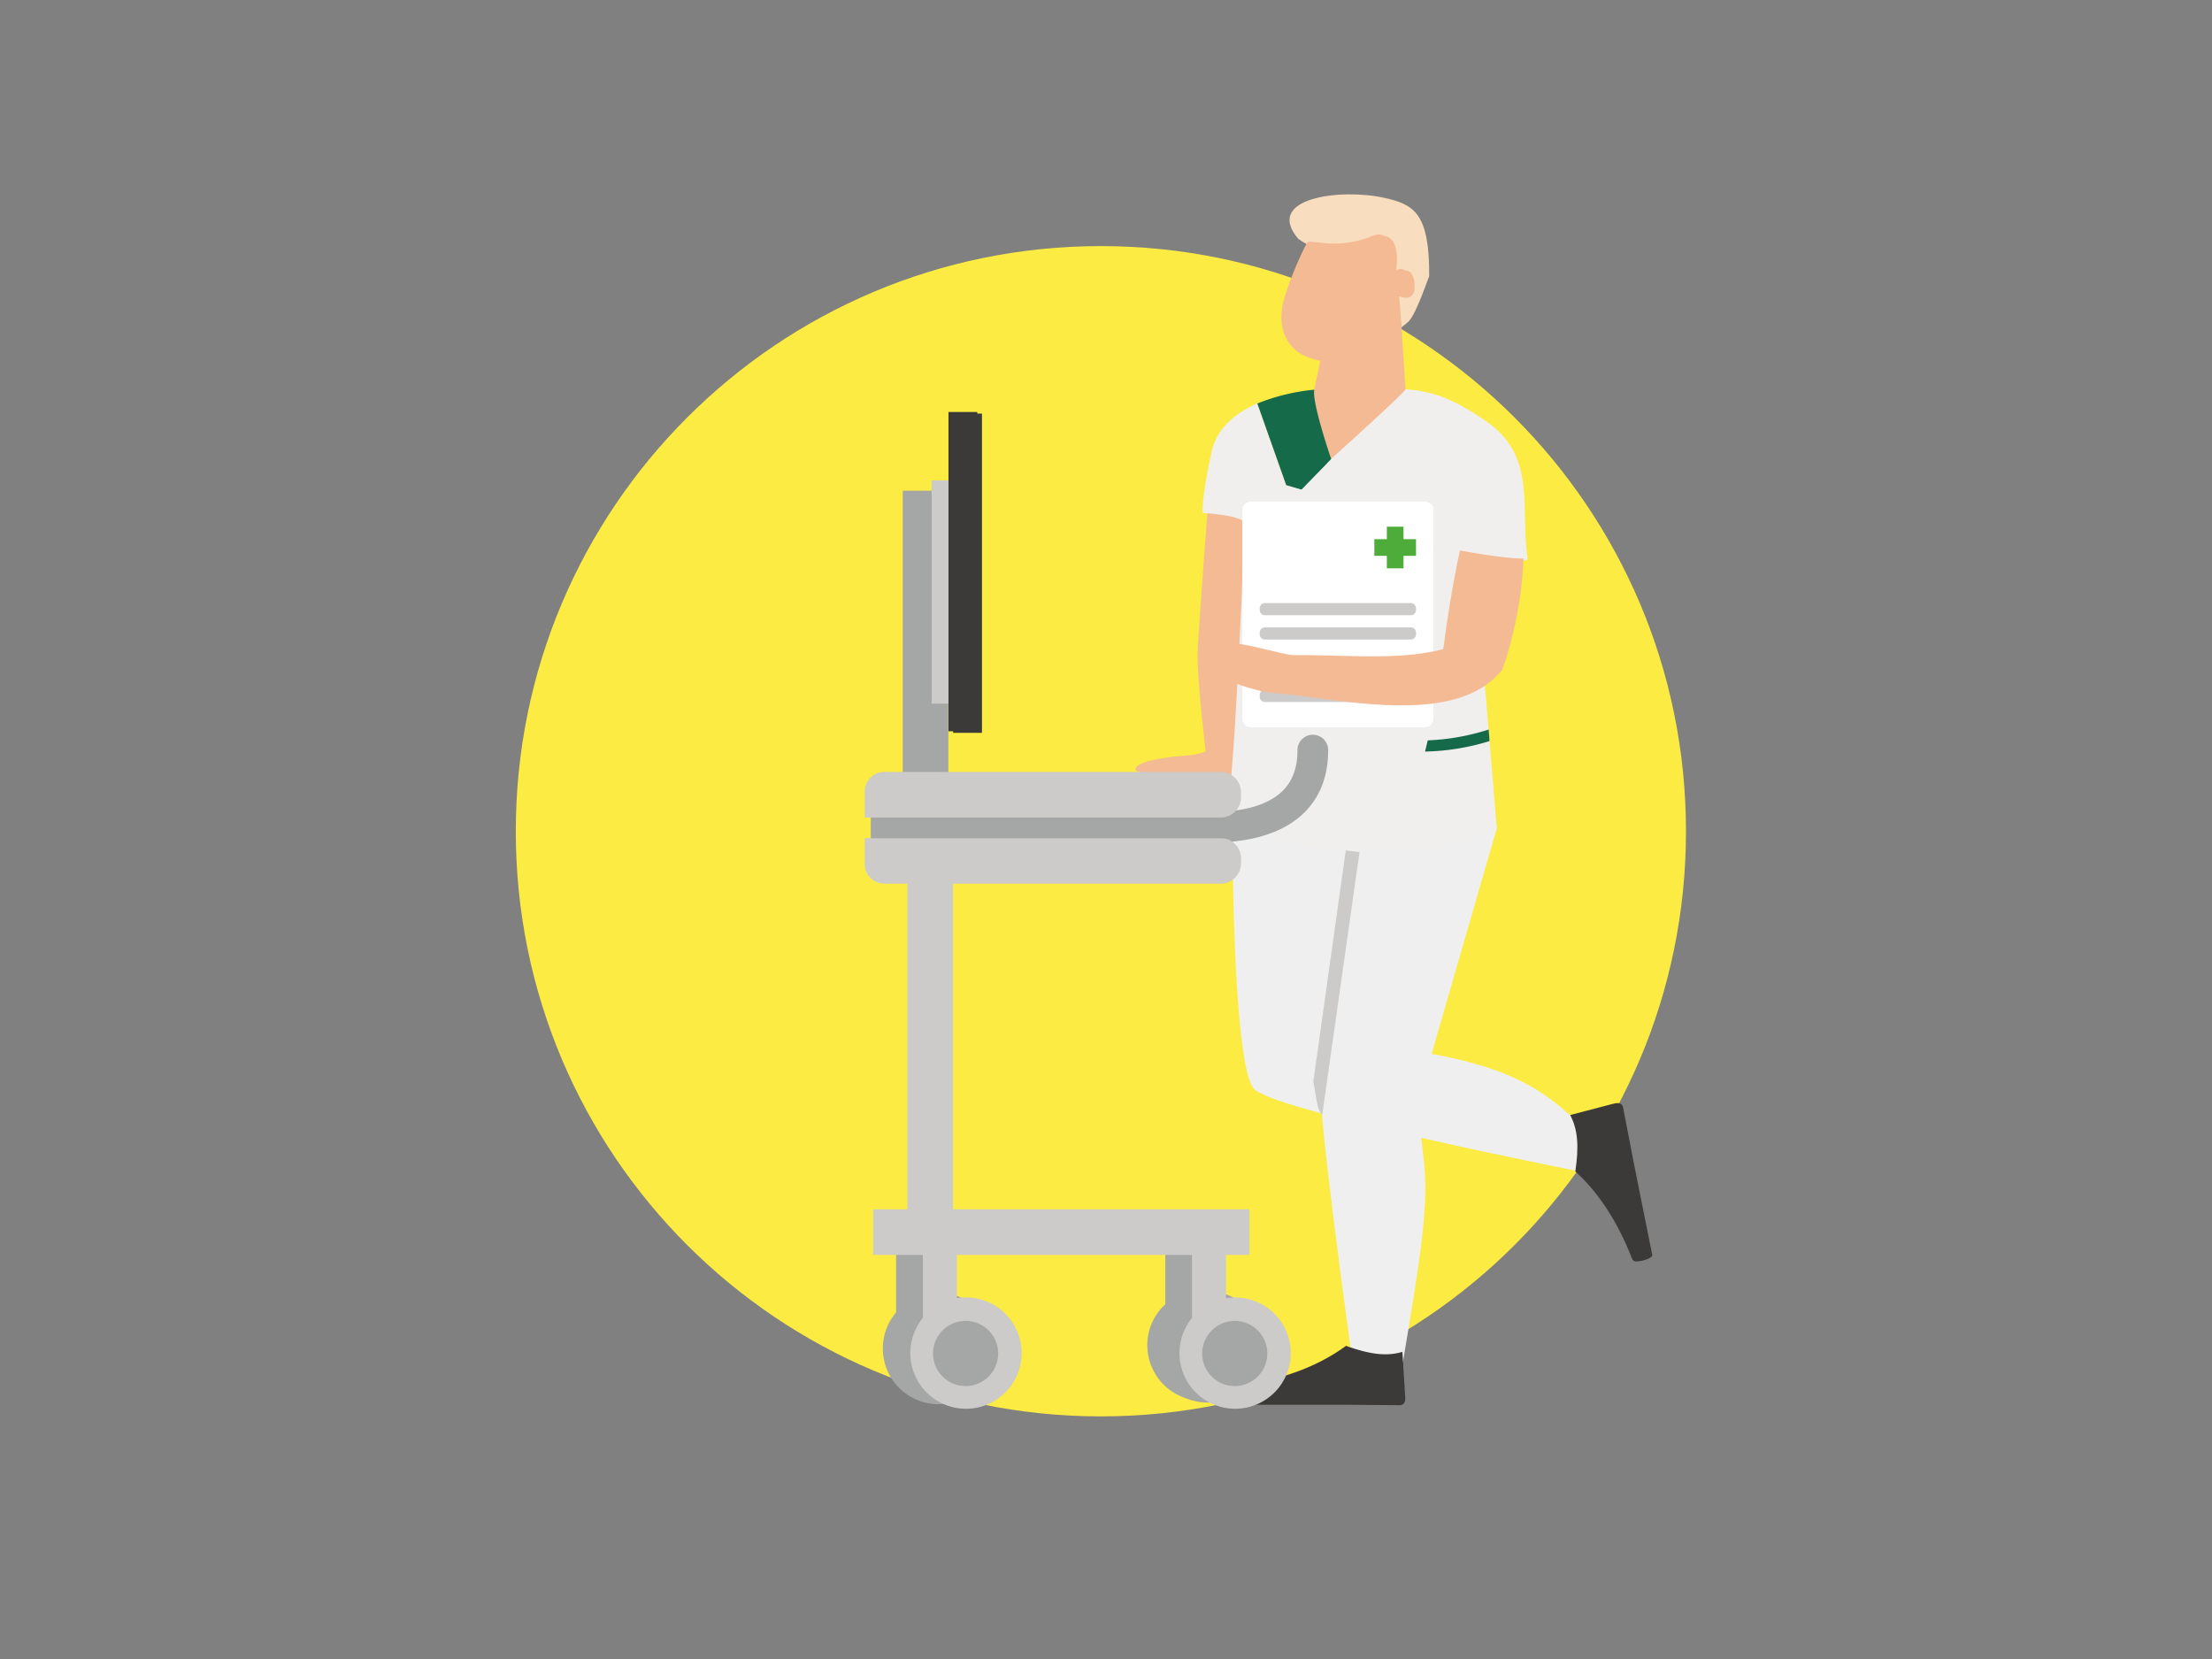 <svg xmlns="http://www.w3.org/2000/svg" viewBox="0 0 800 600"><rect x="0" y="0" width="800" height="600" fill="#808080" stroke="none"/><defs><style>.cls-1{fill:#fbeb43;}.cls-2{fill:#a5a6a6;}.cls-3{fill:#f4ba93;}.cls-4{fill:#efefef;}.cls-5{fill:#3b3a39;}.cls-6{fill:#cccbca;}.cls-7{fill:#f8ddbe;}.cls-8{fill:#16694a;}.cls-9{fill:#fff;}.cls-10{fill:#4ead3a;}.cls-11{fill:#a6a7a8;}.cls-12{fill:#f0efee;}.cls-13{fill:#156a4a;}</style></defs><g id="Ebene_2" data-name="Ebene 2"><path class="cls-1" d="M398.15,512.26c116.87,0,211.61-94.74,211.61-211.61S515,89,398.15,89,186.54,183.78,186.54,300.65s94.74,211.61,211.61,211.61Z"/><polygon class="cls-2" points="442.91 306.28 315.79 306.28 315.79 289.79 442.91 289.79 442.91 306.28 442.91 306.28"/><path class="cls-3" d="M454,275.66c3.29,11.58.19,33.35-10.91,31.82-7-.54-7-17.65-6.19-26.13,0,0-10.76-1.47-8.27-4.71s6.86-.32,10.2-.59c7.72-.64,14.17-3.51,15.17-.39"/><path class="cls-4" d="M502.4,378.7c28.93,4.11,48.39,8.9,64.82,24.18l10.67,7.29-4,13.1-3.13.3s-111.55-22-117.48-30-7.62-60.9-7.62-102.68l67.19-14.28c19.92,33.6-31.35,46-10.47,102.09"/><path class="cls-4" d="M507.38,492.61c-8.53,3.82-12.18,2.58-18.73-3.68,0,0-11.86-85.1-11.27-98.31s13.29-89.94,13.9-91.74l50.23.1L512.38,399.77s1.31,7.58,2.72,21.42c1.68,16.37-2.29,38.93-7.72,71.42"/><path class="cls-5" d="M583.63,399.14l-15.76,4.13c2.81,5.24,3.2,11.4,1.87,20.39q12.68,11.55,20.44,31.37c.39,1,.92,1.4,2.62,1.11,1.05-.18,1-.15,1.05-.18s4-.87,3.7-2.19-6.88-34.28-6.88-34.28-3.19-16.66-3.67-19-3.37-1.31-3.37-1.31"/><path class="cls-6" d="M491.69,308.18l-13.47,94.89s-.56-.12-1.27-1.9S475,391,475,391l11.72-83.44,4.93.6Z"/><path class="cls-3" d="M508.64,284.54,439,294.71s-6.63-46.93-5.79-60.75,3.54-49.57,3.54-49.57l29.37-11.95,42.51,112.1Z"/><path class="cls-7" d="M469.52,86.38c14.86,10.15,26.82,4.22,31.12-.62,6.87,2.75,1.89,16.23,4.64,30.86,2.91-.93.55,2.86.55,2.86,3.85-4.38,3.79.23,11.06-19.58.15-23-5.65-26-16.31-28.36-15.74-3.5-43.6,0-31.06,14.84"/><path class="cls-3" d="M508.49,143.88c-.58-10.28-2.17-35.07-2.51-36.85,2.62,1.24,6.07,1.17,5.59-4.51s-3.95-5.6-7-2.8C506,93.5,505.56,82.88,498,86c-12,4.87-20.45,1.58-23.24,2.1-.56.11-6.75,13.38-8.74,21.25-3.82,15.13,6.87,21.53,13.16,21.12.57,0-4.28,19.78-3.77,20,3.92,1.85,4.45,18.24,7.56,18.8,10.54,1.9,19.87-18.24,25.59-25.67"/><path class="cls-8" d="M472.38,177.59l10.74-11.05s-7.07-20.62-6.1-25.06a73,73,0,0,0-20.59,5L466.87,176l5.51,1.57Z"/><path class="cls-9" d="M454.14,184.77H517a3.14,3.14,0,0,1,3.14,3.14v75.37a3.13,3.13,0,0,1-3.14,3.14H454.14a3.14,3.14,0,0,1-3.14-3.14V187.91a3.15,3.15,0,0,1,3.14-3.14"/><path class="cls-6" d="M459.17,218.69h52.76a1.88,1.88,0,0,1,1.88,1.88v.63a1.89,1.89,0,0,1-1.88,1.89H459.17a1.89,1.89,0,0,1-1.89-1.89v-.63a1.89,1.89,0,0,1,1.89-1.88"/><path class="cls-6" d="M459.17,227.48h52.76a1.89,1.89,0,0,1,1.88,1.89V230a1.89,1.89,0,0,1-1.88,1.89H459.17a1.89,1.89,0,0,1-1.89-1.89v-.62a1.89,1.89,0,0,1,1.89-1.89"/><path class="cls-6" d="M459.17,241.3h52.76a1.88,1.88,0,0,1,1.88,1.88v.63a1.88,1.88,0,0,1-1.88,1.88H459.17a1.89,1.89,0,0,1-1.89-1.88v-.63a1.89,1.89,0,0,1,1.89-1.88"/><path class="cls-6" d="M459.17,250.09h52.76a1.89,1.89,0,0,1,1.88,1.89v.63a1.88,1.88,0,0,1-1.88,1.88H459.17a1.89,1.89,0,0,1-1.89-1.88V252a1.89,1.89,0,0,1,1.89-1.89"/><polygon class="cls-10" points="498.74 201.6 503.26 201.6 503.26 206.13 509.29 206.13 509.29 201.6 513.81 201.6 513.81 195.57 509.29 195.57 509.29 191.05 503.26 191.05 503.26 195.57 498.74 195.57 498.74 201.6 498.74 201.6"/><path class="cls-3" d="M471.83,247c-11.73,2.74-33.32-1.41-31.27-12.42.88-6.94,18-6.17,26.4-4.93l.43-5.24c.36-2.89,1.51-7.76,3.17-4.12a18.3,18.3,0,0,1,1.87,8.65c.27,7.74,2.55,17.21-.6,18.06"/><path class="cls-2" d="M436.77,467a20.13,20.13,0,1,0,20.12,20.13A20.14,20.14,0,0,0,436.77,467"/><polygon class="cls-2" points="433.75 450.54 421.44 450.54 421.44 487.09 433.75 487.09 433.75 450.54 433.75 450.54"/><path class="cls-11" d="M436.63,475.46a11.77,11.77,0,1,0,11.77,11.77,11.76,11.76,0,0,0-11.77-11.77"/><path class="cls-2" d="M448.26,478.31A11.77,11.77,0,1,0,460,490.08a11.77,11.77,0,0,0-11.77-11.77"/><path class="cls-2" d="M339.42,467.58a20.13,20.13,0,1,0,20.13,20.12,20.12,20.12,0,0,0-20.13-20.12"/><polygon class="cls-2" points="336.41 451.15 324.09 451.15 324.09 487.7 336.41 487.7 336.41 451.15 336.41 451.15"/><path class="cls-11" d="M342.35,476.07a11.78,11.78,0,1,0,11.77,11.77,11.77,11.77,0,0,0-11.77-11.77"/><path class="cls-2" d="M350.92,478.31a11.77,11.77,0,1,0,11.77,11.77,11.77,11.77,0,0,0-11.77-11.77"/><polygon class="cls-6" points="451.88 453.86 315.79 453.86 315.79 437.36 451.88 437.36 451.88 453.86 451.88 453.86"/><polygon class="cls-6" points="349.06 255.06 338.65 255.06 338.65 174.33 349.06 174.33 349.06 255.06 349.06 255.06"/><polygon class="cls-5" points="355.14 265.04 344.72 265.04 344.72 149.58 355.14 149.58 355.14 265.04 355.14 265.04"/><path class="cls-3" d="M447,275c3.29,11.58,0,27.67-11.12,26.15-7-.55-6.82-12-6-20.46,0,0-21.59.18-19.1-3.06s15.12-4.12,18.46-4.39c7.71-.64,7.31-2.48,10.91-3.49"/><path class="cls-5" d="M508.2,505.15l-1-16.24c-5.7,1.73-11.82.91-20.4-2.17Q473,496.88,452,500.59c-1.07.19-1.56.62-1.61,2.34a8.69,8.69,0,0,0,0,1.06s.08,4.06,1.42,4.06h35s17,.15,19.43.15,1.95-3.05,1.95-3.05"/><path class="cls-3" d="M506.8,143.3c-.58-10.27-2.18-35.06-2.51-36.84,2.62,1.24,6.07,1.17,5.59-4.51s-3.95-5.61-7-2.8c1.33-6.22.95-16.84-6.64-13.77-12,4.88-20.45,1.59-23.24,2.11-.56.11-6.75,13.38-8.74,21.25-3.82,15.13,6.87,21.53,13.16,21.12.57,0-4.28,19.78-3.77,20,3.92,1.85,4.45,18.24,7.55,18.8,10.55,1.9,19.88-18.25,25.59-25.68"/><path class="cls-12" d="M552.53,202.4c-2.91-19.6,3.44-37.39-15.22-50.18-11.85-8.11-18.7-10.59-28.94-11.46.05.92-26.94,25.2-26.94,25.2L470.69,177l-5.51-1.57-10.44-29.51c-8.56,3.68-14.9,9.38-16.65,17.79-4,19.08-3.07,21.65-3,21.85.45-.08,15.29.92,15.21,3.93-.46,2.24-3.1,86.41-7,108.9,67.61,21.44,98,.69,98,.69l-4.1-49.24c-2.37-24.29,5.84-33.61,6.5-44.27,1.2-1.41,8.79-3.19,8.79-3.19Z"/><path class="cls-13" d="M470.69,177,481.43,166s-7.07-20.61-6.1-25.06a73,73,0,0,0-20.59,5l10.44,29.51,5.51,1.57Z"/><path class="cls-9" d="M452.45,181.38h62.81a3.15,3.15,0,0,1,3.14,3.14V259.9a3.15,3.15,0,0,1-3.14,3.14H452.45a3.15,3.15,0,0,1-3.14-3.14V184.52a3.15,3.15,0,0,1,3.14-3.14"/><path class="cls-6" d="M457.48,218.11h52.76a1.89,1.89,0,0,1,1.88,1.89v.62a1.88,1.88,0,0,1-1.88,1.89H457.48a1.88,1.88,0,0,1-1.89-1.89V220a1.89,1.89,0,0,1,1.89-1.89"/><path class="cls-6" d="M457.48,226.91h52.76a1.88,1.88,0,0,1,1.88,1.88v.63a1.88,1.88,0,0,1-1.88,1.88H457.48a1.88,1.88,0,0,1-1.89-1.88v-.63a1.88,1.88,0,0,1,1.89-1.88"/><path class="cls-6" d="M457.48,240.72h52.76a1.89,1.89,0,0,1,1.88,1.89v.63a1.88,1.88,0,0,1-1.88,1.88H457.48a1.88,1.88,0,0,1-1.89-1.88v-.63a1.89,1.89,0,0,1,1.89-1.89"/><path class="cls-6" d="M457.48,249.52h52.76a1.88,1.88,0,0,1,1.88,1.88V252a1.89,1.89,0,0,1-1.88,1.89H457.48a1.89,1.89,0,0,1-1.89-1.89v-.63a1.88,1.88,0,0,1,1.89-1.88"/><polygon class="cls-10" points="497.05 201.03 501.57 201.03 501.57 205.55 507.6 205.55 507.6 201.03 512.12 201.03 512.12 195 507.6 195 507.6 190.48 501.57 190.48 501.57 195 497.05 195 497.05 201.03 497.05 201.03"/><path class="cls-3" d="M543.39,242.11c10.54-30.65,9.18-60.74,2.43-73-7.89-14.35-18.13,21.43-23.84,65.64-16.66,4.54-39.38,1.69-56.26,2.25l-10.13,12.94c27,2.25,70.55,14,87.8-7.81"/><path class="cls-12" d="M548.36,168.05l-21.65-12-6.46,41.53S542,202.12,551.14,202a124.57,124.57,0,0,0-2.78-33.95"/><path class="cls-3" d="M472.44,250.46c-11.72,2.73-38.49-4.35-36.44-15.37.88-6.93,22.94.62,31.38,1.87,0,0,9.88,9.31,6.72,10.16"/><path class="cls-2" d="M435.08,466.39a20.13,20.13,0,1,0,20.12,20.13,20.13,20.13,0,0,0-20.12-20.13"/><path class="cls-6" d="M446.7,469.24a20.13,20.13,0,1,0,20.13,20.13,20.12,20.12,0,0,0-20.13-20.13"/><polygon class="cls-6" points="443.42 446.25 431.09 446.25 431.09 482.8 443.42 482.8 443.42 446.25 443.42 446.25"/><path class="cls-2" d="M446.57,477.73a11.78,11.78,0,1,0,11.77,11.78,11.77,11.77,0,0,0-11.77-11.78"/><path class="cls-6" d="M349.36,469.24a20.13,20.13,0,1,0,20.13,20.13,20.12,20.12,0,0,0-20.13-20.13"/><polygon class="cls-6" points="346.08 446.25 333.75 446.25 333.75 482.8 346.08 482.8 346.08 446.25 346.08 446.25"/><path class="cls-2" d="M349.22,477.73A11.78,11.78,0,1,0,361,489.51a11.77,11.77,0,0,0-11.78-11.78"/><polygon class="cls-6" points="344.67 441.32 328.18 441.32 328.18 305.22 344.67 305.22 344.67 441.32 344.67 441.32"/><polygon class="cls-2" points="326.49 177.47 342.98 177.47 342.98 292.69 326.49 292.69 326.49 177.47 326.49 177.47"/><polygon class="cls-6" points="347.37 254.48 336.95 254.48 336.95 173.75 347.37 173.75 347.37 254.48 347.37 254.48"/><polygon class="cls-5" points="353.45 264.47 343.03 264.47 343.03 149.01 353.45 149.01 353.45 264.47 353.45 264.47"/><path class="cls-13" d="M516.41,267.76a82.52,82.52,0,0,0,22-3.92c.06,1.31.27,3,.27,4.19a84.05,84.05,0,0,1-23.3,3.78l1-4.05Z"/><path class="cls-2" d="M438.55,304.66a74,74,0,0,1-10.94-.76A5.55,5.55,0,0,1,429.38,293c.38.06,22.4,3.41,33.53-6.09,4.27-3.64,6.34-8.75,6.34-15.63a5.55,5.55,0,0,1,11.1,0c0,10.19-3.46,18.3-10.27,24.09-9.11,7.75-22.27,9.34-31.53,9.34"/><path class="cls-6" d="M441.46,319.59H319.8a7.07,7.07,0,0,1-7.06-7.07v-9.43H441.46a7.39,7.39,0,0,1,7.38,7.38v1.74a7.38,7.38,0,0,1-7.38,7.38"/><polygon class="cls-2" points="314.92 294.71 314.92 303.15 447.15 303.15 447.15 294.71 314.92 294.71 314.92 294.71"/><path class="cls-6" d="M441.46,279.18H319.8a7.07,7.07,0,0,0-7.06,7.07v9.43H441.46a7.39,7.39,0,0,0,7.38-7.38v-1.74a7.39,7.39,0,0,0-7.38-7.38"/></g></svg>